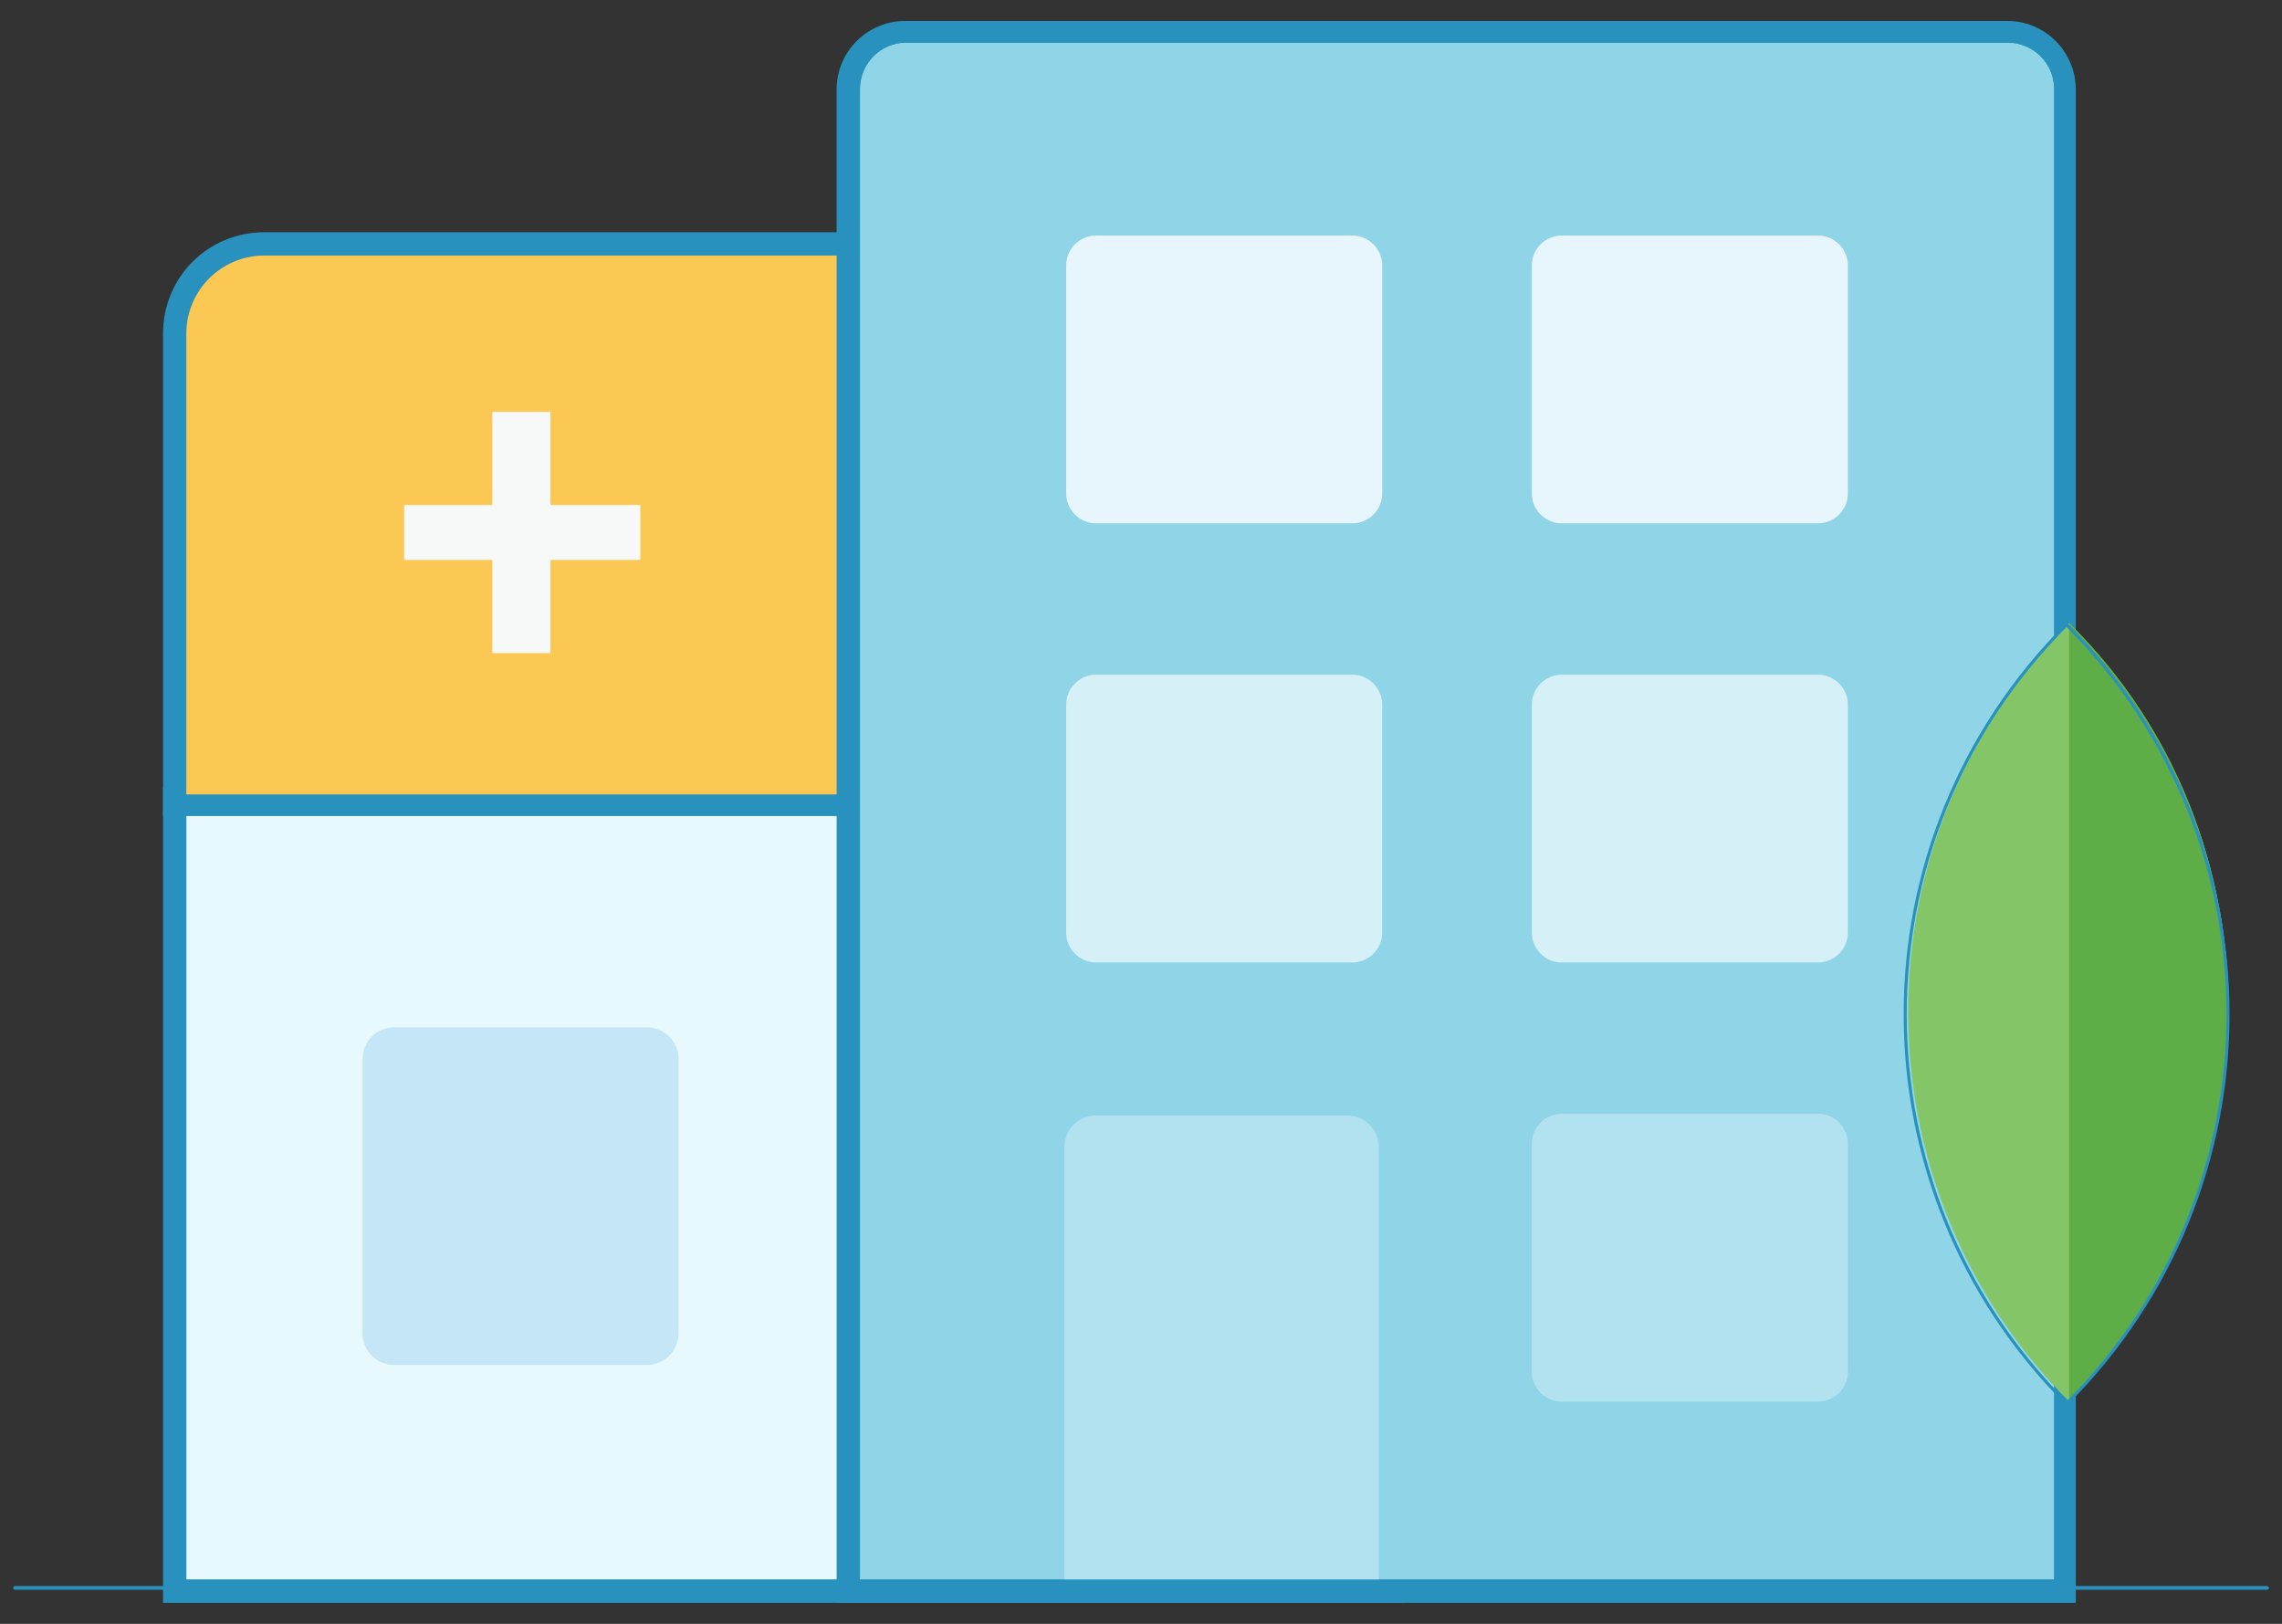 <svg width="104" height="74" viewBox="0 0 104 74" fill="none" xmlns="http://www.w3.org/2000/svg">
<rect x="0" y="0" width="104" height="74" fill="#333333" stroke="none"/>
<g clip-path="url(#clip0_692_18134)">
<path d="M8.492 72.512L7.961 36.961L62.917 36.431L63.448 72.512H8.492Z" fill="#E7F9FD"/>
<path d="M62.917 36.962V71.982H8.491V36.962H62.917ZM63.978 35.9H7.43V73.043H63.978V35.9Z" fill="#2891BE"/>
<path d="M62.916 36.962V71.982H8.49V36.962H62.916ZM63.825 36.128H7.656V72.816H63.825V36.128Z" fill="#2891BE"/>
<path d="M8.492 36.658L7.961 15.207C7.961 12.932 9.78 11.113 12.054 11.113H38.433L38.964 36.658H8.492Z" fill="#FAC853"/>
<path d="M38.433 11.644V36.204H8.491V15.207C8.491 13.236 10.083 11.644 12.054 11.644H38.433ZM39.494 10.583H12.054C9.476 10.583 7.43 12.63 7.43 15.207V37.189H39.494V10.583Z" fill="#2891BE"/>
<path d="M39.113 72.513L38.582 4.064C38.582 2.623 39.719 1.486 41.159 1.486H91.416C92.856 1.486 93.993 2.623 93.993 4.064V72.513H39.037H39.113Z" fill="#E7F6FD"/>
<path d="M91.493 1.941C92.63 1.941 93.616 2.851 93.616 4.064V71.982H39.19V4.064C39.19 2.927 40.1 1.941 41.313 1.941H91.569M91.493 0.956H41.237C39.569 0.956 38.129 2.32 38.129 4.064V73.043H94.601V4.064C94.601 2.396 93.237 0.956 91.493 0.956Z" fill="#2891BE"/>
<path d="M39.115 72.437L38.66 4.064C38.66 2.7 39.797 1.562 41.162 1.562H91.418C92.783 1.562 93.92 2.7 93.92 4.064V72.437H39.039H39.115Z" fill="#0DA4C6" fill-opacity="0.4"/>
<path d="M91.494 1.941C92.631 1.941 93.617 2.851 93.617 4.064V71.982H39.191V4.064C39.191 2.927 40.1 1.941 41.313 1.941H91.57M91.494 1.107H41.237C39.646 1.107 38.281 2.396 38.281 4.064V72.892H94.45V4.064C94.45 2.472 93.162 1.107 91.494 1.107Z" fill="#2891BE"/>
<path d="M61.628 10.734H49.954C49.201 10.734 48.59 11.345 48.59 12.099V22.484C48.59 23.237 49.201 23.848 49.954 23.848H61.628C62.381 23.848 62.992 23.237 62.992 22.484V12.099C62.992 11.345 62.381 10.734 61.628 10.734Z" fill="#E7F6FD"/>
<path d="M82.85 10.734H71.177C70.423 10.734 69.812 11.345 69.812 12.099V22.484C69.812 23.237 70.423 23.848 71.177 23.848H82.85C83.604 23.848 84.215 23.237 84.215 22.484V12.099C84.215 11.345 83.604 10.734 82.85 10.734Z" fill="#E7F6FD"/>
<g opacity="0.4">
<path d="M82.85 50.758H71.177C70.423 50.758 69.812 51.369 69.812 52.122V62.507C69.812 63.261 70.423 63.871 71.177 63.871H82.85C83.604 63.871 84.215 63.261 84.215 62.507V52.122C84.215 51.369 83.604 50.758 82.85 50.758Z" fill="#E7F6FD"/>
</g>
<g opacity="0.8">
<path d="M61.628 30.746H49.954C49.201 30.746 48.59 31.357 48.59 32.111V42.495C48.59 43.249 49.201 43.86 49.954 43.86H61.628C62.381 43.86 62.992 43.249 62.992 42.495V32.111C62.992 31.357 62.381 30.746 61.628 30.746Z" fill="#E7F6FD"/>
</g>
<path opacity="0.4" d="M29.485 46.816H17.964C17.168 46.816 16.523 47.461 16.523 48.257V60.764C16.523 61.559 17.168 62.204 17.964 62.204H29.485C30.281 62.204 30.926 61.559 30.926 60.764V48.257C30.926 47.461 30.281 46.816 29.485 46.816Z" fill="#92CCEF"/>
<g opacity="0.4">
<path d="M62.914 71.983H48.512V52.274C48.512 51.44 49.194 50.834 49.952 50.834H61.398C62.232 50.834 62.838 51.516 62.838 52.274V71.983H62.914Z" fill="#E7F6FD"/>
</g>
<g opacity="0.8">
<path d="M82.85 30.746H71.177C70.423 30.746 69.812 31.357 69.812 32.111V42.495C69.812 43.249 70.423 43.86 71.177 43.86H82.85C83.604 43.86 84.215 43.249 84.215 42.495V32.111C84.215 31.357 83.604 30.746 82.85 30.746Z" fill="#E7F6FD"/>
</g>
<path d="M22.436 25.516H18.418V23.014H22.436V18.77H25.088V23.014H29.182V25.516H25.088V29.761H22.436V25.516Z" fill="#F7F8F8"/>
<path d="M101.576 46.134C101.576 52.501 99.15 58.945 94.299 63.872C84.52 54.017 84.52 38.175 94.299 28.396C99.226 33.248 101.576 39.691 101.576 46.134Z" fill="#84C667"/>
<path d="M101.574 46.134C101.574 52.501 99.148 58.945 94.297 63.872V28.396C99.224 33.248 101.574 39.691 101.574 46.134Z" fill="#5FAD46"/>
<path d="M94.184 28.474C103.992 38.282 103.992 54.148 94.184 63.957C84.375 54.148 84.375 38.282 94.184 28.474Z" stroke="#2891BE" stroke-width="0.14" stroke-miterlimit="10"/>
<path d="M103.319 72.361H0.684" stroke="#2891BE" stroke-width="0.17" stroke-miterlimit="10" stroke-linecap="round"/>
</g>
<defs>
<clipPath id="clip0_692_18134">
<rect width="104" height="72.088" fill="white" transform="translate(0 0.956)"/>
</clipPath>
</defs>
</svg>
